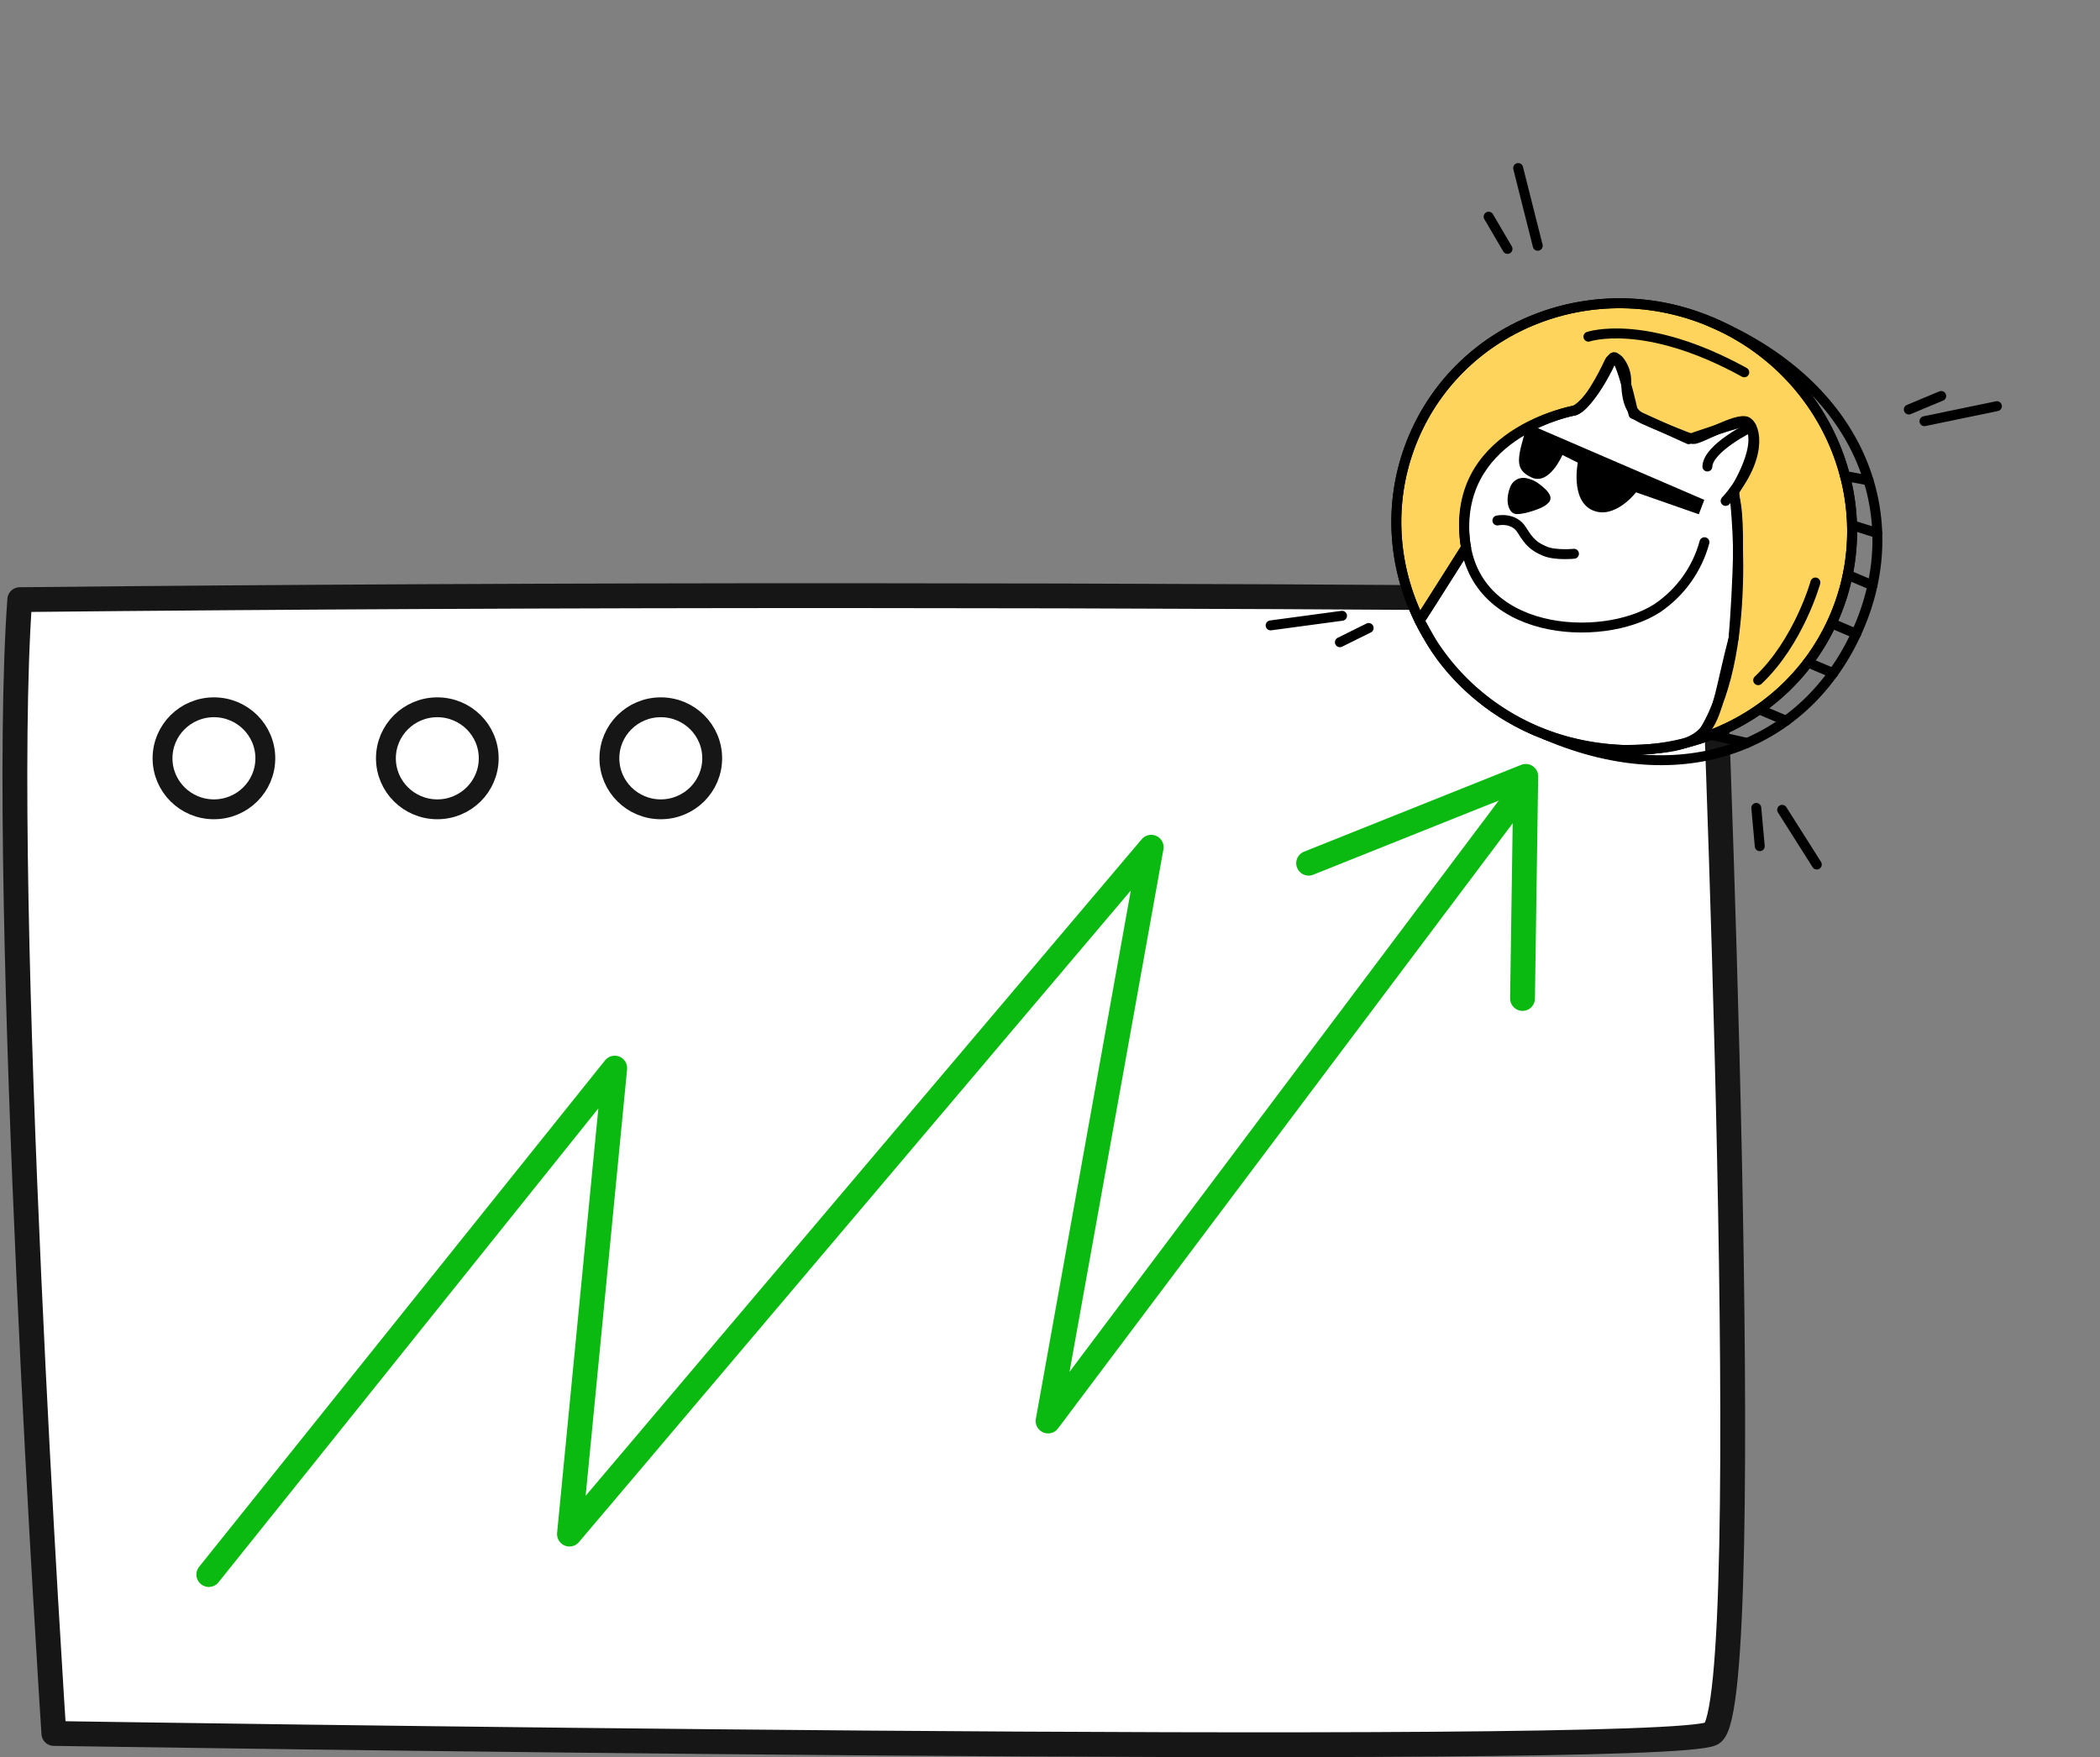 <svg width="423" height="354" viewBox="0 0 423 354" fill="none" xmlns="http://www.w3.org/2000/svg">
<rect x="0" y="0" width="423" height="354" fill="#808080" stroke="none"/>
<path d="M3.982 120.803C-0.309 179.618 10.849 349.225 10.849 349.225C10.849 349.225 335.382 354.337 344.823 349.225C354.265 344.112 344.823 120.803 344.823 120.803C226.99 119.781 112.943 119.685 3.982 120.803Z" fill="white" stroke="#161616" stroke-width="5" stroke-linecap="round" stroke-linejoin="round"/>
<path d="M43.091 163.045C48.809 163.045 53.445 158.444 53.445 152.767C53.445 147.091 48.809 142.489 43.091 142.489C37.373 142.489 32.738 147.091 32.738 152.767C32.738 158.444 37.373 163.045 43.091 163.045Z" stroke="#161616" stroke-width="4" stroke-linecap="round" stroke-linejoin="round"/>
<path d="M88.088 163.045C93.806 163.045 98.441 158.444 98.441 152.767C98.441 147.091 93.806 142.489 88.088 142.489C82.37 142.489 77.734 147.091 77.734 152.767C77.734 158.444 82.37 163.045 88.088 163.045Z" stroke="#161616" stroke-width="4" stroke-linecap="round" stroke-linejoin="round"/>
<path d="M133.103 163.045C138.821 163.045 143.457 158.444 143.457 152.767C143.457 147.091 138.821 142.489 133.103 142.489C127.385 142.489 122.75 147.091 122.75 152.767C122.75 158.444 127.385 163.045 133.103 163.045Z" stroke="#161616" stroke-width="4" stroke-linecap="round" stroke-linejoin="round"/>
<path d="M307.33 158.199L211.115 286.278L231.886 170.682L114.707 309.06L123.826 215.182L42.062 317.208" stroke="#0BBA11" stroke-width="5" stroke-linecap="round" stroke-linejoin="round"/>
<path d="M263.594 173.898L307.335 156.409L306.68 201.154" stroke="#0BBA11" stroke-width="5" stroke-linecap="round" stroke-linejoin="round"/>
<path d="M309.651 147.321C333.079 157.275 359.913 146.888 369.586 124.121C379.26 101.354 368.109 74.828 344.682 64.874C321.254 54.919 294.42 65.306 284.746 88.073C275.073 110.84 286.223 137.366 309.651 147.321Z" fill="#FFD45C" stroke="black" stroke-width="2" stroke-linecap="round" stroke-linejoin="round"/>
<path d="M288.077 128.875C288.077 128.875 298.892 149.887 327.096 151.092C347.022 150.866 344.365 146.89 349.187 128.61C349.187 128.61 351.327 103.269 349.038 99.45C349.038 99.45 356.088 88.842 351.803 84.99C351.387 84.563 340.15 88.481 340.15 88.481L329.028 83.408C329.028 83.408 326.086 69.467 324.708 72.326C320.521 81.412 317.199 82.684 317.199 82.684C317.199 82.684 291.39 87.169 295.298 110.32L285.945 125.046L288.077 128.875Z" fill="white" stroke="black" stroke-width="2" stroke-linecap="round" stroke-linejoin="round"/>
<path d="M309.651 147.321C333.079 157.275 359.913 146.888 369.586 124.121C379.26 101.354 368.109 74.828 344.682 64.874C321.254 54.919 294.42 65.306 284.746 88.073C275.073 110.84 286.223 137.366 309.651 147.321Z" stroke="black" stroke-width="2" stroke-linecap="round" stroke-linejoin="round"/>
<path d="M344.68 64.882C374.729 77.65 384.192 103.455 374.521 126.216C364.85 148.977 340.651 160.49 311.42 148.07" stroke="black" stroke-width="2" stroke-linecap="round" stroke-linejoin="round"/>
<path d="M371.632 95.882L376.37 96.776" stroke="black" stroke-width="2" stroke-linecap="round" stroke-linejoin="round"/>
<path d="M373.051 105.785L378.133 107.402" stroke="black" stroke-width="2" stroke-linecap="round" stroke-linejoin="round"/>
<path d="M372.184 115.804L377.172 117.924" stroke="black" stroke-width="2" stroke-linecap="round" stroke-linejoin="round"/>
<path d="M368.973 125.587L373.897 127.68" stroke="black" stroke-width="2" stroke-linecap="round" stroke-linejoin="round"/>
<path d="M364.184 133.461L369.255 135.616" stroke="black" stroke-width="2" stroke-linecap="round" stroke-linejoin="round"/>
<path d="M354.352 142.898L359.773 145.201" stroke="black" stroke-width="2" stroke-linecap="round" stroke-linejoin="round"/>
<path d="M344.632 148.047L351.938 149.674" stroke="black" stroke-width="2" stroke-linecap="round" stroke-linejoin="round"/>
<path d="M319.956 67.83C319.956 67.83 331.294 63.955 351.349 75.008" stroke="black" stroke-width="2" stroke-linecap="round" stroke-linejoin="round"/>
<path d="M365.67 117.351C365.67 117.351 362.35 129.283 354.147 137.032" stroke="black" stroke-width="2" stroke-linecap="round" stroke-linejoin="round"/>
<path d="M305.801 33.856L309.742 49.514" stroke="black" stroke-width="2" stroke-linecap="round" stroke-linejoin="round"/>
<path d="M299.855 43.651L303.659 50.145" stroke="black" stroke-width="2" stroke-linecap="round" stroke-linejoin="round"/>
<path d="M358.977 163.148L365.954 174.164" stroke="black" stroke-width="2" stroke-linecap="round" stroke-linejoin="round"/>
<path d="M353.766 162.764L354.467 170.472" stroke="black" stroke-width="2" stroke-linecap="round" stroke-linejoin="round"/>
<path d="M391.015 79.775L384.49 82.5" stroke="black" stroke-width="2" stroke-linecap="round" stroke-linejoin="round"/>
<path d="M402.235 81.826L387.641 84.85" stroke="black" stroke-width="2" stroke-linecap="round" stroke-linejoin="round"/>
<path d="M270.326 124.054L255.942 125.993" stroke="black" stroke-width="2" stroke-linecap="round" stroke-linejoin="round"/>
<path d="M275.687 126.513L269.892 129.386" stroke="black" stroke-width="2" stroke-linecap="round" stroke-linejoin="round"/>
<path d="M329.541 99.184C329.541 99.184 325.28 104.762 320.781 102.796C316.281 100.83 317.816 93.203 317.816 93.203L314.714 91.657C314.714 91.657 312.082 97.851 308.516 96.194C304.949 94.538 305.567 92.421 307.688 85.357L343.292 100.703L342.19 103.603L329.541 99.184Z" fill="black"/>
<path d="M304.208 98.092C304.425 97.516 304.823 97.027 305.343 96.699C305.863 96.37 306.476 96.221 307.089 96.273C308.195 96.426 309.24 96.87 310.117 97.56C313.407 100.045 312.334 101.088 311.208 101.87C310.083 102.652 306.255 103.862 305.081 103.504C303.908 103.147 303.079 100.98 304.208 98.092Z" fill="black"/>
<path d="M301.616 104.857C301.616 104.857 304.947 104.099 306.583 106.848C308.078 109.287 309.045 110.132 311.171 111.035C313.297 111.939 317.042 111.563 317.042 111.563" stroke="black" stroke-width="2" stroke-miterlimit="10" stroke-linecap="round" stroke-linejoin="round"/>
<path d="M343.328 109.235C341.847 114.681 338.453 119.411 333.767 122.557C322.724 129.676 295.997 128.24 294.972 107.432C293.972 86.874 317.21 82.688 317.21 82.688C319.719 81.896 322.943 75.562 324.208 72.84C324.28 72.672 324.393 72.524 324.537 72.41C324.681 72.297 324.851 72.221 325.031 72.19C325.212 72.159 325.397 72.173 325.571 72.232C325.745 72.29 325.901 72.391 326.025 72.526C327.075 73.765 327.625 75.351 327.569 76.974C327.599 82.017 329.285 83.624 331.038 84.434C332.79 85.244 340.241 88.345 341.01 88.454C342.245 88.642 349.836 84.022 351.829 84.956C353.823 85.89 355.111 92.576 347.589 100.919" stroke="black" stroke-width="2" stroke-miterlimit="10" stroke-linecap="round" stroke-linejoin="round"/>
<path d="M349.281 98.879C349.281 98.879 353.747 132.71 342.26 148.853" stroke="black" stroke-width="2" stroke-miterlimit="10" stroke-linecap="round" stroke-linejoin="round"/>
<path d="M295.303 110.311C295.303 110.311 288.272 121.514 285.95 125.036" stroke="black" stroke-width="2" stroke-miterlimit="10" stroke-linecap="round" stroke-linejoin="round"/>
<path d="M352.738 86.007C352.738 86.007 344.06 90.218 343.917 93.982" stroke="black" stroke-width="2" stroke-miterlimit="10" stroke-linecap="round" stroke-linejoin="round"/>
</svg>
